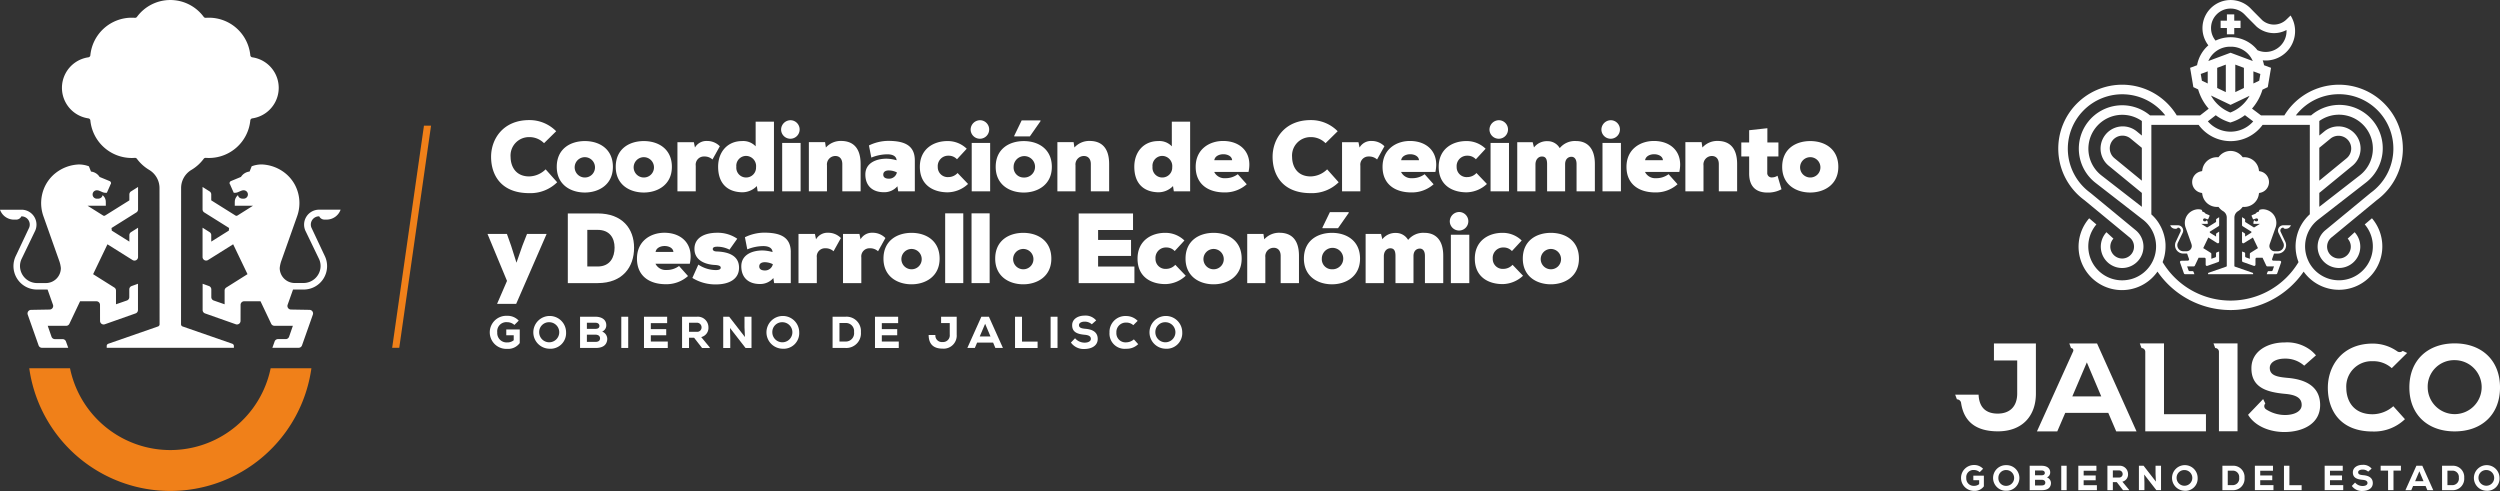 <svg xmlns="http://www.w3.org/2000/svg" xmlns:xlink="http://www.w3.org/1999/xlink" width="528.954" height="103.881" viewBox="0 0 528.954 103.881">
  <rect x="0" y="0" width="528.954" height="103.881" fill="#333333" stroke="none"/>
  <defs>
    <clipPath id="clip-path">
      <rect id="Rectángulo_44" data-name="Rectángulo 44" width="388.954" height="103.881" fill="#fff"/>
    </clipPath>
    <clipPath id="clip-path-2">
      <rect id="Rectángulo_46" data-name="Rectángulo 46" width="115.272" height="103.881" fill="#fff"/>
    </clipPath>
  </defs>
  <g id="Grupo_27" data-name="Grupo 27" transform="translate(-592.316 -3952.238)">
    <g id="Grupo_24" data-name="Grupo 24" transform="translate(592.316 3952.238)">
      <g id="Grupo_23" data-name="Grupo 23" clip-path="url(#clip-path)">
        <path id="Trazado_71" data-name="Trazado 71" d="M150.72,46.593a8.058,8.058,0,0,1-5.917,2.3c-5.79,0-8.043-3.643-8.064-7.644-.021-3.79,2.527-7.812,8.064-7.812a7.9,7.9,0,0,1,5.707,2.359l-2.569,2.527a4.337,4.337,0,0,0-3.138-1.285,3.9,3.9,0,0,0-3.937,4.233c.021,1.916,1.032,4.085,3.937,4.085a5.1,5.1,0,0,0,3.475-1.5Z" transform="translate(-32.833 -8.028)" fill="#fff"/>
        <path id="Trazado_72" data-name="Trazado 72" d="M166.9,44.734c0,3.79-3.011,5.432-5.938,5.432-2.99,0-5.938-1.643-5.938-5.432,0-3.853,2.927-5.454,5.938-5.454,3.074,0,5.938,1.663,5.938,5.454m-3.79,0a2.15,2.15,0,1,0-2.147,2.253,2.133,2.133,0,0,0,2.147-2.253" transform="translate(-37.223 -9.432)" fill="#fff"/>
        <path id="Trazado_73" data-name="Trazado 73" d="M183.325,44.734c0,3.79-3.011,5.432-5.938,5.432-2.99,0-5.939-1.643-5.939-5.432,0-3.853,2.927-5.454,5.939-5.454,3.074,0,5.938,1.663,5.938,5.454m-3.79,0a2.15,2.15,0,1,0-2.147,2.253,2.133,2.133,0,0,0,2.147-2.253" transform="translate(-41.168 -9.432)" fill="#fff"/>
        <path id="Trazado_74" data-name="Trazado 74" d="M192.1,39.505l.232,1.137a2.787,2.787,0,0,1,2.527-1.39,3.762,3.762,0,0,1,2.737,1.116l-1.558,2.8a2.468,2.468,0,0,0-1.748-.631A1.73,1.73,0,0,0,192.5,44.5v5.411h-3.875v-10.4Z" transform="translate(-45.292 -9.425)" fill="#fff"/>
        <path id="Trazado_75" data-name="Trazado 75" d="M207.893,33.876h3.875V48.615h-3.454l-.169-1.116a4.285,4.285,0,0,1-3.432,1.306c-3.052-.19-4.758-2.106-4.758-5.391,0-3.179,2.021-5.432,5.054-5.432a3.6,3.6,0,0,1,2.885,1.116Zm-4.085,9.539a2.067,2.067,0,0,0,2.084,2.274,2.093,2.093,0,0,0,2.085-2.169,2.159,2.159,0,0,0-2.085-2.4,2.085,2.085,0,0,0-2.084,2.3" transform="translate(-48.012 -8.134)" fill="#fff"/>
        <path id="Trazado_76" data-name="Trazado 76" d="M219.68,33.488a1.961,1.961,0,1,1-2.19,1.958,2,2,0,0,1,2.19-1.958m1.937,4.8h-3.9V48.523h3.9Z" transform="translate(-52.223 -8.041)" fill="#fff"/>
        <path id="Trazado_77" data-name="Trazado 77" d="M232.294,49.906V44.158c0-1.284-.737-1.726-1.453-1.726a1.786,1.786,0,0,0-1.79,2v5.475h-3.832V39.5h3.432l.169,1.137a4.22,4.22,0,0,1,3.284-1.39c2.19.021,4.065,1.179,4.065,4.885v5.77Z" transform="translate(-54.079 -9.425)" fill="#fff"/>
        <path id="Trazado_78" data-name="Trazado 78" d="M251.418,43.351V49.9H247.9l-.169-1.074a3.641,3.641,0,0,1-2.843,1.264c-2.527,0-3.937-1.454-3.937-3.749,0-2.4,2.211-3.348,4.505-3.348a8.321,8.321,0,0,1,2.106.337c-.063-.948-.947-1.264-1.979-1.264a9.165,9.165,0,0,0-3.369.695l-.505-2.568a9.5,9.5,0,0,1,4-.969c3.159,0,5.706.716,5.706,4.127m-5.474,3.875a1.689,1.689,0,0,0,1.685-1.327,3.888,3.888,0,0,0-1.706-.421c-.737,0-1.179.316-1.179.885,0,.716.674.863,1.2.863" transform="translate(-57.857 -9.418)" fill="#fff"/>
        <path id="Trazado_79" data-name="Trazado 79" d="M266.326,48.354a6.455,6.455,0,0,1-4.3,1.769c-3.032,0-5.9-1.5-5.9-5.391,0-3.79,2.907-5.454,5.833-5.454a5.745,5.745,0,0,1,4.085,1.622l-2.064,2.232a2.36,2.36,0,0,0-1.79-.758,2.2,2.2,0,0,0-2.274,2.379,2.1,2.1,0,0,0,2.254,2.147,2.623,2.623,0,0,0,1.936-.863Z" transform="translate(-61.502 -9.431)" fill="#fff"/>
        <path id="Trazado_80" data-name="Trazado 80" d="M272.453,33.488a1.961,1.961,0,1,1-2.19,1.958,2,2,0,0,1,2.19-1.958m1.937,4.8h-3.9V48.523h3.9Z" transform="translate(-64.894 -8.041)" fill="#fff"/>
        <path id="Trazado_81" data-name="Trazado 81" d="M283.182,37.9c3.074,0,5.938,1.663,5.938,5.454s-3.011,5.432-5.938,5.432c-2.99,0-5.939-1.643-5.939-5.432,0-3.853,2.927-5.454,5.939-5.454m0,7.707a2.267,2.267,0,1,0-2.148-2.253,2.119,2.119,0,0,0,2.148,2.253m3.537-12.087h-3.98l-1.579,3.264v.126h3.305l2.253-3.221Z" transform="translate(-66.571 -8.048)" fill="#fff"/>
        <path id="Trazado_82" data-name="Trazado 82" d="M301.494,49.906V44.158c0-1.284-.737-1.726-1.453-1.726a1.786,1.786,0,0,0-1.79,2v5.475h-3.833V39.5h3.433l.168,1.137a4.221,4.221,0,0,1,3.285-1.39c2.19.021,4.064,1.179,4.064,4.885v5.77Z" transform="translate(-70.694 -9.425)" fill="#fff"/>
        <path id="Trazado_83" data-name="Trazado 83" d="M323.772,33.876h3.875V48.615h-3.454l-.169-1.116a4.285,4.285,0,0,1-3.432,1.306c-3.052-.19-4.758-2.106-4.758-5.391,0-3.179,2.021-5.432,5.054-5.432a3.6,3.6,0,0,1,2.885,1.116Zm-4.085,9.539a2.067,2.067,0,0,0,2.084,2.274,2.093,2.093,0,0,0,2.085-2.169,2.159,2.159,0,0,0-2.085-2.4,2.085,2.085,0,0,0-2.084,2.3" transform="translate(-75.836 -8.134)" fill="#fff"/>
        <path id="Trazado_84" data-name="Trazado 84" d="M344.107,45.8h-7.264a2.39,2.39,0,0,0,2.316,1.327,4.312,4.312,0,0,0,2.675-.843l1.894,2.127a6.882,6.882,0,0,1-4.738,1.726c-3.284,0-6.064-1.622-6.064-5.411s2.969-5.475,5.79-5.475c3.685,0,6.275,2.443,5.391,6.549m-3.474-2.485c-.106-1.642-3.516-1.706-3.769,0Z" transform="translate(-79.941 -9.425)" fill="#fff"/>
        <path id="Trazado_85" data-name="Trazado 85" d="M368.321,46.593a8.057,8.057,0,0,1-5.917,2.3c-5.79,0-8.043-3.643-8.064-7.644-.021-3.79,2.527-7.812,8.064-7.812a7.9,7.9,0,0,1,5.707,2.359l-2.569,2.527a4.337,4.337,0,0,0-3.138-1.285,3.9,3.9,0,0,0-3.937,4.233c.021,1.916,1.031,4.085,3.937,4.085a5.1,5.1,0,0,0,3.475-1.5Z" transform="translate(-85.082 -8.028)" fill="#fff"/>
        <path id="Trazado_86" data-name="Trazado 86" d="M377.15,39.505l.232,1.137a2.787,2.787,0,0,1,2.527-1.39,3.762,3.762,0,0,1,2.737,1.116l-1.558,2.8a2.468,2.468,0,0,0-1.748-.631,1.73,1.73,0,0,0-1.79,1.958v5.411h-3.874v-10.4Z" transform="translate(-89.725 -9.425)" fill="#fff"/>
        <path id="Trazado_87" data-name="Trazado 87" d="M396.132,45.8h-7.264a2.39,2.39,0,0,0,2.316,1.327,4.31,4.31,0,0,0,2.674-.843l1.9,2.127a6.882,6.882,0,0,1-4.738,1.726c-3.284,0-6.064-1.622-6.064-5.411s2.969-5.475,5.791-5.475c3.685,0,6.274,2.443,5.39,6.549m-3.474-2.485c-.106-1.642-3.517-1.706-3.769,0Z" transform="translate(-92.433 -9.425)" fill="#fff"/>
        <path id="Trazado_88" data-name="Trazado 88" d="M410.794,48.354a6.455,6.455,0,0,1-4.3,1.769c-3.032,0-5.9-1.5-5.9-5.391,0-3.79,2.907-5.454,5.833-5.454A5.745,5.745,0,0,1,410.52,40.9l-2.064,2.232a2.36,2.36,0,0,0-1.79-.758,2.2,2.2,0,0,0-2.274,2.379,2.1,2.1,0,0,0,2.254,2.147,2.623,2.623,0,0,0,1.936-.863Z" transform="translate(-96.191 -9.431)" fill="#fff"/>
        <path id="Trazado_89" data-name="Trazado 89" d="M416.92,33.488a1.961,1.961,0,1,1-2.19,1.958,2,2,0,0,1,2.19-1.958m1.938,4.8h-3.9V48.523h3.9Z" transform="translate(-99.583 -8.041)" fill="#fff"/>
        <path id="Trazado_90" data-name="Trazado 90" d="M428.776,49.913v-5.77c0-1.2-.4-1.6-1.094-1.6-.654,0-1.348.526-1.369,1.663v5.706h-3.853v-10.4h3.264L426,40.627A3.451,3.451,0,0,1,428.86,39.3a2.935,2.935,0,0,1,2.59,1.474,4.122,4.122,0,0,1,3.453-1.5c2.253,0,3.98,1.39,3.98,4.844v5.79h-3.875v-5.77c0-1.094-.505-1.536-1.074-1.536-.653,0-1.347.442-1.347,1.579v5.727Z" transform="translate(-101.439 -9.431)" fill="#fff"/>
        <path id="Trazado_91" data-name="Trazado 91" d="M448.085,33.488a1.961,1.961,0,1,1-2.19,1.958,2,2,0,0,1,2.19-1.958m1.938,4.8h-3.9V48.523h3.9Z" transform="translate(-107.066 -8.041)" fill="#fff"/>
        <path id="Trazado_92" data-name="Trazado 92" d="M464.057,45.8h-7.264a2.39,2.39,0,0,0,2.316,1.327,4.312,4.312,0,0,0,2.675-.843l1.894,2.127a6.881,6.881,0,0,1-4.737,1.726c-3.285,0-6.065-1.622-6.065-5.411s2.97-5.475,5.791-5.475c3.685,0,6.274,2.443,5.39,6.549m-3.474-2.485c-.106-1.642-3.516-1.706-3.768,0Z" transform="translate(-108.742 -9.425)" fill="#fff"/>
        <path id="Trazado_93" data-name="Trazado 93" d="M476.351,49.906V44.158c0-1.284-.737-1.726-1.453-1.726a1.786,1.786,0,0,0-1.79,2v5.475h-3.833V39.5h3.433l.168,1.137a4.221,4.221,0,0,1,3.285-1.39c2.19.021,4.064,1.179,4.064,4.885v5.77Z" transform="translate(-112.68 -9.425)" fill="#fff"/>
        <path id="Trazado_94" data-name="Trazado 94" d="M490.362,35.7v3.011H492.7v2.969H490.34V45.1a.924.924,0,0,0,1.032,1.011,2.193,2.193,0,0,0,1.137-.358l.843,2.863a5.97,5.97,0,0,1-2.99.7c-2.064,0-3.917-.948-3.853-4.211V41.685h-1.663V38.716h1.663v-2.59Z" transform="translate(-116.419 -8.573)" fill="#fff"/>
        <path id="Trazado_95" data-name="Trazado 95" d="M508.106,44.734c0,3.79-3.011,5.432-5.938,5.432-2.99,0-5.938-1.643-5.938-5.432,0-3.853,2.927-5.454,5.938-5.454,3.074,0,5.938,1.663,5.938,5.454m-3.79,0a2.15,2.15,0,1,0-2.147,2.253,2.133,2.133,0,0,0,2.147-2.253" transform="translate(-119.152 -9.432)" fill="#fff"/>
        <path id="Trazado_96" data-name="Trazado 96" d="M148.248,65.14l-6.443,14.8h-4.043l2.106-4.864-4.127-9.939h4.106l.884,2.485,1.138,3.6,1.264-3.622.968-2.464Z" transform="translate(-32.594 -15.641)" fill="#fff"/>
        <path id="Trazado_97" data-name="Trazado 97" d="M164.414,59.431c5.2,0,7.707,3.2,7.707,7.265s-2.422,7.474-7.707,7.474H158.1V59.431Zm-2.19,11.224h2.19c2.654,0,3.58-1.979,3.58-4s-1.032-3.748-3.58-3.748h-2.19Z" transform="translate(-37.961 -14.27)" fill="#fff"/>
        <path id="Trazado_98" data-name="Trazado 98" d="M188.531,71.356h-7.264a2.39,2.39,0,0,0,2.316,1.327,4.31,4.31,0,0,0,2.674-.843l1.9,2.127a6.882,6.882,0,0,1-4.738,1.726c-3.284,0-6.064-1.621-6.064-5.412s2.969-5.474,5.791-5.474c3.685,0,6.274,2.442,5.39,6.549m-3.474-2.485c-.106-1.642-3.517-1.705-3.769,0Z" transform="translate(-42.584 -15.561)" fill="#fff"/>
        <path id="Trazado_99" data-name="Trazado 99" d="M194.044,71.546a6.774,6.774,0,0,0,3.685,1.158c.7,0,1.053-.169,1.053-.505s-.337-.505-1.095-.569c-2.021-.063-4.464-.884-4.464-3.41,0-2.506,2.359-3.411,4.8-3.411a7.282,7.282,0,0,1,4.253,1.263l-1.642,2.316a5.622,5.622,0,0,0-2.611-.631c-.547,0-.926.126-.926.505,0,.189.147.484.779.505,2.169.063,4.78.674,4.78,3.432,0,2.568-2.337,3.537-4.843,3.537a9.24,9.24,0,0,1-5.033-1.369Z" transform="translate(-46.289 -15.561)" fill="#fff"/>
        <path id="Trazado_100" data-name="Trazado 100" d="M216.875,68.906v6.549h-3.518l-.169-1.074a3.636,3.636,0,0,1-2.841,1.264c-2.527,0-3.938-1.454-3.938-3.749,0-2.4,2.211-3.348,4.506-3.348a8.355,8.355,0,0,1,2.106.337c-.064-.948-.948-1.264-1.979-1.264a9.165,9.165,0,0,0-3.369.695l-.5-2.568a9.5,9.5,0,0,1,4-.969c3.159,0,5.707.716,5.707,4.127M211.4,72.781a1.688,1.688,0,0,0,1.684-1.327,3.886,3.886,0,0,0-1.7-.421c-.737,0-1.179.316-1.179.884,0,.716.674.863,1.2.863" transform="translate(-49.562 -15.554)" fill="#fff"/>
        <path id="Trazado_101" data-name="Trazado 101" d="M225.813,65.059l.231,1.138a2.787,2.787,0,0,1,2.527-1.39,3.761,3.761,0,0,1,2.737,1.116l-1.558,2.8A2.469,2.469,0,0,0,228,68.091a1.73,1.73,0,0,0-1.79,1.958v5.412h-3.875v-10.4Z" transform="translate(-53.387 -15.561)" fill="#fff"/>
        <path id="Trazado_102" data-name="Trazado 102" d="M238.2,65.059l.232,1.138a2.785,2.785,0,0,1,2.527-1.39,3.761,3.761,0,0,1,2.737,1.116l-1.558,2.8a2.469,2.469,0,0,0-1.748-.632,1.73,1.73,0,0,0-1.79,1.958v5.412h-3.875v-10.4Z" transform="translate(-56.36 -15.561)" fill="#fff"/>
        <path id="Trazado_103" data-name="Trazado 103" d="M257.872,70.289c0,3.79-3.011,5.432-5.938,5.432-2.99,0-5.939-1.642-5.939-5.432,0-3.853,2.927-5.454,5.939-5.454,3.074,0,5.938,1.664,5.938,5.454m-3.79,0a2.15,2.15,0,1,0-2.147,2.253,2.133,2.133,0,0,0,2.147-2.253" transform="translate(-59.067 -15.568)" fill="#fff"/>
        <rect id="Rectángulo_40" data-name="Rectángulo 40" width="3.832" height="14.761" transform="translate(199.98 45.139)" fill="#fff"/>
        <rect id="Rectángulo_41" data-name="Rectángulo 41" width="3.832" height="14.761" transform="translate(205.559 45.139)" fill="#fff"/>
        <path id="Trazado_104" data-name="Trazado 104" d="M288.981,70.289c0,3.79-3.012,5.432-5.938,5.432-2.99,0-5.939-1.642-5.939-5.432,0-3.853,2.927-5.454,5.939-5.454,3.074,0,5.938,1.664,5.938,5.454m-3.79,0a2.15,2.15,0,1,0-2.147,2.253,2.133,2.133,0,0,0,2.147-2.253" transform="translate(-66.537 -15.568)" fill="#fff"/>
        <path id="Trazado_105" data-name="Trazado 105" d="M312.139,74.171H300.347V59.431h11.5v3.5h-7.391v2.106h6.97v3.39h-6.97v2.233h7.686Z" transform="translate(-72.118 -14.27)" fill="#fff"/>
        <path id="Trazado_106" data-name="Trazado 106" d="M326.939,73.91a6.458,6.458,0,0,1-4.3,1.768c-3.032,0-5.9-1.495-5.9-5.391,0-3.79,2.907-5.453,5.833-5.453a5.747,5.747,0,0,1,4.085,1.621L324.6,68.688a2.358,2.358,0,0,0-1.789-.758,2.2,2.2,0,0,0-2.274,2.379,2.1,2.1,0,0,0,2.253,2.148,2.627,2.627,0,0,0,1.938-.863Z" transform="translate(-76.056 -15.568)" fill="#fff"/>
        <path id="Trazado_107" data-name="Trazado 107" d="M341.976,70.289c0,3.79-3.011,5.432-5.938,5.432-2.99,0-5.938-1.642-5.938-5.432,0-3.853,2.927-5.454,5.938-5.454,3.074,0,5.938,1.664,5.938,5.454m-3.79,0a2.15,2.15,0,1,0-2.147,2.253,2.133,2.133,0,0,0,2.147-2.253" transform="translate(-79.262 -15.568)" fill="#fff"/>
        <path id="Trazado_108" data-name="Trazado 108" d="M354.351,75.461V69.713c0-1.284-.737-1.726-1.453-1.726a1.786,1.786,0,0,0-1.79,2v5.475h-3.832v-10.4h3.432l.169,1.138a4.219,4.219,0,0,1,3.284-1.39c2.19.021,4.065,1.179,4.065,4.885v5.769Z" transform="translate(-83.386 -15.561)" fill="#fff"/>
        <path id="Trazado_109" data-name="Trazado 109" d="M369,63.451c3.074,0,5.938,1.663,5.938,5.453s-3.011,5.433-5.938,5.433c-2.99,0-5.939-1.642-5.939-5.433,0-3.853,2.927-5.453,5.939-5.453m0,7.707a2.267,2.267,0,1,0-2.148-2.254A2.119,2.119,0,0,0,369,71.158m3.537-12.087h-3.98l-1.579,3.264v.126h3.306l2.253-3.221Z" transform="translate(-87.178 -14.184)" fill="#fff"/>
        <path id="Trazado_110" data-name="Trazado 110" d="M386.559,75.468V69.7c0-1.2-.4-1.6-1.094-1.6-.654,0-1.348.527-1.369,1.664v5.706h-3.853v-10.4h3.264l.274,1.116a3.451,3.451,0,0,1,2.863-1.327,2.935,2.935,0,0,1,2.59,1.474,4.122,4.122,0,0,1,3.453-1.5c2.253,0,3.979,1.39,3.979,4.844v5.79h-3.875V69.7c0-1.1-.505-1.537-1.074-1.537-.653,0-1.347.441-1.347,1.579v5.727Z" transform="translate(-91.302 -15.568)" fill="#fff"/>
        <path id="Trazado_111" data-name="Trazado 111" d="M405.867,59.044A1.961,1.961,0,1,1,403.678,61a2,2,0,0,1,2.189-1.957m1.938,4.8h-3.9V74.078h3.9Z" transform="translate(-96.929 -14.177)" fill="#fff"/>
        <path id="Trazado_112" data-name="Trazado 112" d="M420.85,73.91a6.458,6.458,0,0,1-4.3,1.768c-3.032,0-5.9-1.495-5.9-5.391,0-3.79,2.907-5.453,5.833-5.453a5.747,5.747,0,0,1,4.085,1.621l-2.064,2.233a2.358,2.358,0,0,0-1.79-.758,2.2,2.2,0,0,0-2.274,2.379,2.1,2.1,0,0,0,2.253,2.148,2.626,2.626,0,0,0,1.938-.863Z" transform="translate(-98.605 -15.568)" fill="#fff"/>
        <path id="Trazado_113" data-name="Trazado 113" d="M435.887,70.289c0,3.79-3.011,5.432-5.938,5.432-2.99,0-5.939-1.642-5.939-5.432,0-3.853,2.927-5.454,5.939-5.454,3.074,0,5.938,1.664,5.938,5.454m-3.79,0a2.15,2.15,0,1,0-2.147,2.253,2.133,2.133,0,0,0,2.147-2.253" transform="translate(-101.811 -15.568)" fill="#fff"/>
        <path id="Trazado_114" data-name="Trazado 114" d="M141.625,89.865a2.329,2.329,0,0,0-1.548-.585A1.927,1.927,0,0,0,138,91.441a1.979,1.979,0,0,0,2.077,2.124,2.122,2.122,0,0,0,1.406-.462V92.045h-1.576V90.818h2.85V93.7a3.066,3.066,0,0,1-2.69,1.226,3.5,3.5,0,1,1,.01-6.993,3.217,3.217,0,0,1,2.464,1.019Z" transform="translate(-32.789 -21.113)" fill="#fff"/>
        <path id="Trazado_115" data-name="Trazado 115" d="M151.795,94.908a3.465,3.465,0,1,1,3.568-3.464,3.3,3.3,0,0,1-3.568,3.464m0-5.606a2.073,2.073,0,0,0-2.123,2.142,2.123,2.123,0,1,0,2.123-2.142" transform="translate(-35.592 -21.126)" fill="#fff"/>
        <path id="Trazado_116" data-name="Trazado 116" d="M164.767,88.191c1.255,0,2.293.566,2.293,1.793a1.413,1.413,0,0,1-.878,1.35,1.668,1.668,0,0,1,1.047,1.916c-.2,1.067-1.085,1.548-2.407,1.548h-3.312V88.191Zm-1.812,2.567h1.793c.576,0,.859-.236.859-.622s-.283-.67-.84-.67h-1.812Zm0,2.756h1.812c.66,0,.972-.293.972-.755s-.34-.774-.991-.774h-1.793Z" transform="translate(-38.781 -21.176)" fill="#fff"/>
        <rect id="Rectángulo_42" data-name="Rectángulo 42" width="1.463" height="6.606" transform="translate(131.456 67.015)" fill="#fff"/>
        <path id="Trazado_117" data-name="Trazado 117" d="M184.343,94.8h-5.03V88.192h4.9v1.35h-3.454v1.274h3.256v1.293h-3.256v1.331h3.587Z" transform="translate(-43.056 -21.176)" fill="#fff"/>
        <path id="Trazado_118" data-name="Trazado 118" d="M195.776,94.8h-1.633l-1.689-2.17h-1.067V94.8h-1.472V88.191h3.133a2.238,2.238,0,0,1,2.445,2.227,1.987,1.987,0,0,1-1.529,2.077l1.812,2.189Zm-4.389-5.342v1.926h1.68a.918.918,0,0,0,.972-.926.971.971,0,0,0-.991-1Z" transform="translate(-45.602 -21.176)" fill="#fff"/>
        <path id="Trazado_119" data-name="Trazado 119" d="M205.969,92.486l-.094-2.076V88.192h1.482V94.8h-1.264l-3.285-4.228.057,2.17V94.8h-1.492V88.192h1.265Z" transform="translate(-48.353 -21.176)" fill="#fff"/>
        <path id="Trazado_120" data-name="Trazado 120" d="M216.709,94.908a3.465,3.465,0,1,1,3.568-3.464,3.3,3.3,0,0,1-3.568,3.464m0-5.606a2.073,2.073,0,0,0-2.123,2.142,2.123,2.123,0,1,0,2.123-2.142" transform="translate(-51.178 -21.126)" fill="#fff"/>
        <path id="Trazado_121" data-name="Trazado 121" d="M234.534,88.191a3.044,3.044,0,0,1,3.284,3.256,3.1,3.1,0,0,1-3.284,3.35h-2.709V88.191Zm-1.255,5.247h1.255a1.762,1.762,0,0,0,1.831-2.011,1.713,1.713,0,0,0-1.831-1.906h-1.255Z" transform="translate(-55.665 -21.176)" fill="#fff"/>
        <path id="Trazado_122" data-name="Trazado 122" d="M248.661,94.8h-5.03V88.192h4.9v1.35h-3.454v1.274h3.256v1.293h-3.256v1.331h3.587Z" transform="translate(-58.5 -21.176)" fill="#fff"/>
        <path id="Trazado_123" data-name="Trazado 123" d="M260,92.051a1.368,1.368,0,0,0,1.5,1.491,1.424,1.424,0,0,0,1.539-1.585V89.531h-1.831v-1.34h3.3v3.775a2.766,2.766,0,0,1-2.992,2.973c-1.85,0-2.926-.878-2.945-2.888Z" transform="translate(-62.089 -21.176)" fill="#fff"/>
        <path id="Trazado_124" data-name="Trazado 124" d="M274.8,93.665h-3.388l-.481,1.132h-1.586l2.964-6.606h1.6l2.964,6.606h-1.6Zm-1.689-3.983-1.142,2.681h2.274Z" transform="translate(-64.673 -21.176)" fill="#fff"/>
        <path id="Trazado_125" data-name="Trazado 125" d="M284.1,88.191v5.257h3.3V94.8h-4.775V88.191Z" transform="translate(-67.863 -21.176)" fill="#fff"/>
        <rect id="Rectángulo_43" data-name="Rectángulo 43" width="1.463" height="6.606" transform="translate(222.29 67.015)" fill="#fff"/>
        <path id="Trazado_126" data-name="Trazado 126" d="M302.6,89.712a2.2,2.2,0,0,0-1.529-.556c-.651,0-1.179.274-1.179.726,0,.6.575.717,1.425.793,1.3.112,2.539.612,2.539,2.142,0,1.472-1.359,2.114-2.784,2.124a3.3,3.3,0,0,1-2.888-1.359l.877-.916a2.627,2.627,0,0,0,2.02.934c.784,0,1.321-.311,1.321-.783.01-.557-.434-.812-1.331-.888-1.4-.132-2.643-.481-2.624-2.039.009-1.312,1.255-2.01,2.615-2.01a2.906,2.906,0,0,1,2.463,1.02Z" transform="translate(-71.598 -21.102)" fill="#fff"/>
        <path id="Trazado_127" data-name="Trazado 127" d="M315,93.948a3.494,3.494,0,0,1-2.539.972,3.209,3.209,0,0,1-3.53-3.426,3.351,3.351,0,0,1,3.53-3.5,3.4,3.4,0,0,1,2.426,1.02l-.925.916a2.156,2.156,0,0,0-1.5-.548,2,2,0,0,0-2.077,2.124,1.931,1.931,0,0,0,2.077,2.057,2.5,2.5,0,0,0,1.623-.632Z" transform="translate(-74.179 -21.128)" fill="#fff"/>
        <path id="Trazado_128" data-name="Trazado 128" d="M323.361,94.908a3.465,3.465,0,1,1,3.568-3.464,3.3,3.3,0,0,1-3.568,3.464m0-5.606a2.073,2.073,0,0,0-2.123,2.142,2.123,2.123,0,1,0,2.123-2.142" transform="translate(-76.787 -21.126)" fill="#fff"/>
        <path id="Trazado_129" data-name="Trazado 129" d="M109.245,81.632l-.052.359h1.5l6.728-47h-1.5Z" transform="translate(-26.219 -8.402)" fill="#f08019"/>
        <path id="Trazado_130" data-name="Trazado 130" d="M81.051,56.768h.033a1.23,1.23,0,0,0,1.1.694l.466,0a3.149,3.149,0,0,0,2.957-2.1H81.057a3.162,3.162,0,0,0-2.8,4.654l2.816,5.838a3.564,3.564,0,0,1,.3,1.464,3.628,3.628,0,0,1-3.653,3.559H75.9a3.174,3.174,0,0,1-3.174-3.174,6.39,6.39,0,0,1,.346-1.529l3.331-9.4a8.263,8.263,0,0,0-.471-6.679,8.022,8.022,0,0,0-2.12-2.514,8.478,8.478,0,0,0-4.89-1.79,5.973,5.973,0,0,0-2.131.391l-.442,1.113a2.46,2.46,0,0,0-1.819,1.135l-2.134.881a.477.477,0,0,0-.281.432.47.47,0,0,0,.187.375.113.113,0,0,0,0,.1l.691,1.557a1.733,1.733,0,0,0,.947-.14c.685-.291.828-.378,1.158-.378a.887.887,0,0,1,.049,1.773h-.287a1.072,1.072,0,0,1-.54-.144.809.809,0,0,1-.419-.6,1.81,1.81,0,0,0-.679,1.337c-.008.247-.008.556-.008.906h3.855L63.783,56.6a.393.393,0,0,1-.419,0l-5.126-3.213V52.133a.755.755,0,0,0-.353-.64L56.4,50.555V55.3a.756.756,0,0,0,.355.641l5.265,3.3a3.825,3.825,0,0,0-.055.543l-3.726,2.334V60.751a.755.755,0,0,0-.353-.64L56.4,59.173v6.2a.757.757,0,0,0,1.159.641l5.315-3.331,3.036,6.321L61.42,71.831a.758.758,0,0,0-.354.641v2.907l-2.306-.8a.756.756,0,0,1-.508-.715V72.23a.757.757,0,0,0-.5-.712l-1.337-.481v5.557a.757.757,0,0,0,.508.715l6.5,2.294a.757.757,0,0,0,1.014-.712l.008-3.407a.757.757,0,0,1,.757-.742h3.46L70.921,79.5a.757.757,0,0,0,.682.429h3.907l-.8,2.307a.757.757,0,0,1-.715.508H72.362a.757.757,0,0,0-.712.5l-.481,1.338h5.557a.758.758,0,0,0,.715-.508l2.294-6.5a.757.757,0,0,0-.712-1.015L75.1,76.491a.757.757,0,0,1-.7-1.01l1.142-3.221h2.179A4.958,4.958,0,0,0,82.2,65.035l-2.771-5.886a1.741,1.741,0,0,1,1.619-2.381" transform="translate(-13.542 -10.998)" fill="#fff"/>
        <path id="Trazado_131" data-name="Trazado 131" d="M53.309,72.735,42.762,69.07a.492.492,0,0,1-.32-.461L42.458,39.7a4.477,4.477,0,0,1,2.21-3.771h0a8.856,8.856,0,0,0,2.571-2.33.5.5,0,0,1,.443-.2c.22.017.442.026.666.026A8.8,8.8,0,0,0,57.1,25.478a.486.486,0,0,1,.417-.432,6.527,6.527,0,0,0,0-12.92.487.487,0,0,1-.417-.432,8.8,8.8,0,0,0-8.748-7.948c-.224,0-.447.009-.666.026a.5.5,0,0,1-.443-.2,8.775,8.775,0,0,0-14.129,0,.5.5,0,0,1-.442.2c-.22-.017-.442-.026-.666-.026a8.8,8.8,0,0,0-8.749,7.948.487.487,0,0,1-.417.432,6.527,6.527,0,0,0,0,12.92.485.485,0,0,1,.417.432A8.8,8.8,0,0,0,32,33.426c.224,0,.446-.009.666-.026a.5.5,0,0,1,.442.2,8.855,8.855,0,0,0,2.574,2.332l-.007,0a4.478,4.478,0,0,1,2.213,3.855l.017,28.822a.492.492,0,0,1-.32.461L27.039,72.735a.493.493,0,0,0-.32.461v.389l13.457,0h.016l13.433,0v-.005h0V73.2a.493.493,0,0,0-.32-.461" transform="translate(-4.139 0)" fill="#fff"/>
        <path id="Trazado_132" data-name="Trazado 132" d="M29.193,76.594V71.037l-1.338.481a.757.757,0,0,0-.5.713v1.631a.757.757,0,0,1-.508.716l-2.306.8V72.472a.758.758,0,0,0-.354-.641L19.7,69.01l3.035-6.321,5.315,3.331a.758.758,0,0,0,1.16-.642v-6.2l-1.486.938a.756.756,0,0,0-.353.64v1.366l-3.726-2.335a3.92,3.92,0,0,0-.055-.543l5.265-3.3a.758.758,0,0,0,.355-.642V50.556l-1.486.938a.757.757,0,0,0-.353.641v1.258L22.242,56.6a.393.393,0,0,1-.419,0l-3.288-2.067H22.39c0-.35,0-.659-.008-.905a1.811,1.811,0,0,0-.679-1.337.811.811,0,0,1-.419.6,1.072,1.072,0,0,1-.54.144h-.287a.887.887,0,0,1,.049-1.774c.331,0,.473.087,1.157.378a1.738,1.738,0,0,0,.948.141l.691-1.558a.113.113,0,0,0,0-.1.47.47,0,0,0-.094-.805l-2.134-.881a2.458,2.458,0,0,0-1.819-1.135l-.442-1.114a5.994,5.994,0,0,0-2.131-.391,8.472,8.472,0,0,0-4.889,1.791,8.02,8.02,0,0,0-2.12,2.513A8.263,8.263,0,0,0,9.2,56.785l3.331,9.4a6.4,6.4,0,0,1,.346,1.53,3.174,3.174,0,0,1-3.174,3.174H7.882A3.627,3.627,0,0,1,4.23,67.325a3.558,3.558,0,0,1,.3-1.464l2.816-5.839a3.162,3.162,0,0,0-2.8-4.654H0a3.147,3.147,0,0,0,2.956,2.1l.467,0a1.23,1.23,0,0,0,1.1-.694h.033a1.741,1.741,0,0,1,1.619,2.381L3.4,65.035A4.958,4.958,0,0,0,7.889,72.26h2.179l1.142,3.222a.757.757,0,0,1-.7,1.01l-3.927.07a.757.757,0,0,0-.712,1.015l2.294,6.5a.757.757,0,0,0,.715.508h5.557l-.481-1.337a.757.757,0,0,0-.712-.5H11.613a.756.756,0,0,1-.715-.508l-.8-2.306H14a.758.758,0,0,0,.682-.429l2.261-4.761h3.46a.757.757,0,0,1,.757.743l.008,3.407a.757.757,0,0,0,1.014.712l6.5-2.295a.756.756,0,0,0,.508-.715" transform="translate(0 -10.998)" fill="#fff"/>
        <path id="Trazado_133" data-name="Trazado 133" d="M59.223,102.531a21.67,21.67,0,0,1-42.454,0H8.145a30.141,30.141,0,0,0,59.7,0Z" transform="translate(-1.956 -24.619)" fill="#f08019"/>
      </g>
    </g>
    <g id="Grupo_26" data-name="Grupo 26" transform="translate(1005.998 3952.238)">
      <g id="Grupo_25" data-name="Grupo 25" clip-path="url(#clip-path-2)">
        <path id="Trazado_134" data-name="Trazado 134" d="M108.616,31.444a13.52,13.52,0,0,0-25.069-7.028H78.606L76.7,22.977a10.757,10.757,0,0,0,2.212-4.006l1.126-.537.685-4.085L79.248,13.8a8.3,8.3,0,0,0-.275-1.032,6.215,6.215,0,0,0,.624.032h.142a6.218,6.218,0,0,0,5.809-8.022,6.43,6.43,0,0,0-.685-1.5l-.894.862A3.764,3.764,0,0,1,81.345,5.2a3.778,3.778,0,0,1-2.451-.9L77.251,2.646c-.2-.2-.394-.4-.589-.6l-.223-.231a5.948,5.948,0,0,0-10.22,4.14,5.967,5.967,0,0,0,1.244,3.637A7.326,7.326,0,0,0,65.075,13.8l-1.471.548.685,4.085,1.013.483A10.72,10.72,0,0,0,67.536,23l-1.822,1.414H60.777A13.52,13.52,0,1,0,41.251,42.36L50.635,50.1l-.005.008a2.508,2.508,0,1,1-3.249.384L45.9,49.134a4.514,4.514,0,1,0,6.1-.5l-9.535-7.863-.14.17.129-.177A11.515,11.515,0,1,1,58.349,24.415H55.125A9.176,9.176,0,1,0,43.558,38.66l9.817,7.624.393.3c.054.044.106.091.158.137s.1.084.147.127.1.1.148.143.095.09.14.136.093.1.139.149.09.095.132.144.086.1.128.155.085.1.125.151.079.106.118.159.079.106.117.159.073.111.109.167.073.107.106.162.067.115.1.172.067.111.1.168.06.118.09.178.06.114.087.172.055.123.082.185.053.116.077.175.048.128.072.191.046.117.067.177.041.131.061.2.04.12.057.18.034.133.051.2.033.122.047.183.029.145.043.218c.011.057.024.113.034.17.013.079.023.158.033.237.007.053.016.1.022.157.009.084.015.169.021.253,0,.049.01.1.012.147q.011.2.011.393v.01a7.108,7.108,0,0,1-.645,2.971l-.035.078a7.171,7.171,0,1,1-11.948-7.7l-1.526-1.3A9.178,9.178,0,1,0,56.7,57.465a18.766,18.766,0,0,0,30.926.005,9.178,9.178,0,1,0,14.452-11.29l-1.525,1.3A7.171,7.171,0,1,1,88.713,55.4l-.136-.3a7.167,7.167,0,0,1,1.992-8.525l.108-.088.275-.212,9.819-7.625A9.176,9.176,0,1,0,89.2,24.415H85.975a11.515,11.515,0,1,1,15.887,16.347l-.012.007-9.534,7.863a4.513,4.513,0,1,0,6.1.5L96.943,50.49a2.508,2.508,0,1,1-3.249-.384l0-.008,9.384-7.738a13.572,13.572,0,0,0,5.543-10.916M47.6,33.476a2.688,2.688,0,0,1,3.39-4.173l2.4,1.971v6.953Zm5.793,10.284-8.6-6.679a7.172,7.172,0,0,1,8.6-11.473V28.68l-1.138-.933-.013-.011a4.694,4.694,0,0,0-5.92,7.284l.007.006,7.064,5.794v2.939Zm14.62-23.549,4.147,1.979,4.019-1.917a7.991,7.991,0,0,1-4.067,3.536,8.059,8.059,0,0,1-4.1-3.6m1.32-1.592V14.351l1.824-.68V19.49Zm3.83.871V13.671l1.824.68v4.268Zm5.065-2.417-1.235.589V15.1l1.474.55ZM69.242,3.024a4.134,4.134,0,0,1,5.895.047l.22.228c.2.21.4.42.611.627L77.636,5.6l.048.046a5.6,5.6,0,0,0,3.662,1.364A5.575,5.575,0,0,0,84,6.343c0,.06,0,.12.006.18a4.416,4.416,0,0,1-4.3,4.464,4.362,4.362,0,0,1-1.857-.366A6.923,6.923,0,0,0,76.8,9.534a7.221,7.221,0,0,0-4.639-1.657,7.346,7.346,0,0,0-3.173.716,4.153,4.153,0,0,1-.957-2.645,4.107,4.107,0,0,1,1.211-2.925M67.329,17.662l-1.235-.589-.239-1.424,1.474-.55Zm4.832-7.779a4.976,4.976,0,0,1,4.7,3.028l-4.7-1.753-4.7,1.753a4.976,4.976,0,0,1,4.7-3.028M69.03,24.38A9.537,9.537,0,0,0,71.8,25.824l.31.1.31-.1a9.44,9.44,0,0,0,2.781-1.46l1.755,1.321a6.375,6.375,0,0,1-9.6-.011ZM90.936,37.964V31.272l2.4-1.969A2.659,2.659,0,0,1,95,28.729a2.689,2.689,0,0,1,1.729,4.748l-5.789,4.748Zm0-12.363a7.172,7.172,0,0,1,8.6,11.475l-8.6,6.678V40.818L98,35.026l.007-.006a4.694,4.694,0,0,0-5.92-7.284l-.013.011-1.135.931V25.6Zm-2.005.82V45.339a9.162,9.162,0,0,0-2.388,10.115,16.768,16.768,0,0,1-28.759,0c.012-.031.023-.063.034-.094.023-.06.044-.12.065-.18.028-.08.055-.159.081-.24.02-.06.038-.121.057-.182.024-.081.047-.162.069-.243.016-.061.032-.122.048-.183.02-.082.038-.165.057-.248.013-.061.027-.122.038-.183.016-.084.031-.17.045-.255.01-.06.021-.12.029-.18.013-.089.023-.178.034-.268.006-.057.014-.114.02-.17.01-.1.016-.2.022-.3,0-.049.008-.1.01-.145.007-.148.011-.3.011-.445h0q0-.126,0-.251c0-.028,0-.056,0-.084,0-.056,0-.111-.007-.167,0-.033,0-.066-.006-.1,0-.05-.007-.1-.011-.15,0-.035-.006-.07-.009-.105s-.009-.1-.014-.143l-.013-.108c-.006-.046-.011-.093-.018-.139s-.01-.073-.015-.109-.014-.091-.021-.136-.012-.073-.018-.109L58.24,50.4l-.022-.109c-.009-.045-.018-.089-.028-.133s-.016-.072-.024-.108-.021-.089-.032-.132-.018-.071-.027-.107-.023-.087-.035-.131-.02-.071-.03-.106L58,49.443l-.032-.1c-.014-.044-.029-.088-.043-.132l-.034-.1c-.016-.045-.032-.09-.048-.134s-.023-.064-.035-.1c-.018-.047-.036-.093-.055-.14-.012-.029-.023-.059-.035-.087-.021-.052-.043-.1-.065-.154-.01-.024-.02-.048-.031-.071-.066-.149-.136-.3-.209-.442l-.035-.066q-.038-.076-.079-.15l-.046-.082c-.024-.044-.049-.088-.074-.131l-.051-.087-.074-.123L57,47.253l-.075-.118-.059-.089c-.026-.038-.051-.077-.078-.115l-.063-.089-.079-.111-.066-.089-.082-.109-.068-.087c-.028-.036-.057-.071-.086-.106l-.07-.086-.089-.105-.073-.082-.093-.1-.073-.08-.1-.1-.074-.076-.1-.1-.074-.072c-.036-.035-.073-.07-.111-.1l-.071-.067-.012-.012V26.42h10a8.378,8.378,0,0,0,13.539,0Z" transform="translate(-13.898)" fill="#fff"/>
        <path id="Trazado_135" data-name="Trazado 135" d="M93.28,9.2h1.553V7.868h1.33V6.315h-1.33V4.985H93.28v1.33H91.95V7.868h1.33Z" transform="translate(-35.789 -1.94)" fill="#fff"/>
        <path id="Trazado_136" data-name="Trazado 136" d="M103.042,72.62l-.157.395a.873.873,0,0,0-.644.4l-.756.312a.166.166,0,0,0-.034.286.04.04,0,0,0,0,.035l.245.552a.611.611,0,0,0,.336-.05c.242-.1.293-.134.41-.134a.314.314,0,0,1,.018.628h-.1a.382.382,0,0,1-.191-.051.286.286,0,0,1-.148-.214.641.641,0,0,0-.241.473c0,.088,0,.2,0,.321h1.366l-1.165.732a.139.139,0,0,1-.148,0l-1.816-1.138v-.446a.268.268,0,0,0-.125-.227l-.527-.333v1.681a.267.267,0,0,0,.126.227l1.866,1.17a1.351,1.351,0,0,0-.02.192l-1.321.828V77.78a.27.27,0,0,0-.125-.227l-.527-.332v2.2a.268.268,0,0,0,.41.228l1.884-1.181,1.076,2.24-1.59,1a.267.267,0,0,0-.126.227v1.03l-.817-.285a.267.267,0,0,1-.18-.253v-.578a.27.27,0,0,0-.178-.253l-.474-.17v1.969a.268.268,0,0,0,.18.253l2.3.813a.268.268,0,0,0,.36-.252l0-1.208a.268.268,0,0,1,.268-.263H103.7l.8,1.688a.269.269,0,0,0,.242.152h1.385l-.285.817a.268.268,0,0,1-.253.18h-.578a.269.269,0,0,0-.253.178l-.17.474h1.97a.268.268,0,0,0,.253-.18l.813-2.3a.268.268,0,0,0-.252-.36l-1.392-.025a.268.268,0,0,1-.248-.358l.4-1.142h.772a1.759,1.759,0,0,0,1.784-1.711,1.777,1.777,0,0,0-.194-.85l-.982-2.086a.617.617,0,0,1,.574-.844h.012a.437.437,0,0,0,.39.246h.165a1.116,1.116,0,0,0,1.048-.743H108.1a1.12,1.12,0,0,0-.992,1.65l1,2.069a1.265,1.265,0,0,1,.107.519,1.286,1.286,0,0,1-1.295,1.261h-.646a1.125,1.125,0,0,1-1.125-1.125,2.265,2.265,0,0,1,.123-.542l1.18-3.33a2.927,2.927,0,0,0-.167-2.367,2.852,2.852,0,0,0-.751-.891,3.006,3.006,0,0,0-1.733-.635,2.122,2.122,0,0,0-.756.139" transform="translate(-38.673 -28.211)" fill="#fff"/>
        <path id="Trazado_137" data-name="Trazado 137" d="M96.365,56.582a.171.171,0,0,1-.148-.153,3.119,3.119,0,0,0-3.1-2.817c-.08,0-.159,0-.236.01a.179.179,0,0,1-.157-.072,3.111,3.111,0,0,0-5.008,0,.179.179,0,0,1-.157.072c-.078-.006-.156-.01-.236-.01a3.119,3.119,0,0,0-3.1,2.817.171.171,0,0,1-.148.153,2.313,2.313,0,0,0,0,4.579.173.173,0,0,1,.148.153,3.119,3.119,0,0,0,3.1,2.817c.08,0,.158,0,.236-.009a.177.177,0,0,1,.157.071,3.128,3.128,0,0,0,.912.826h0a1.585,1.585,0,0,1,.784,1.366L89.416,76.6a.175.175,0,0,1-.114.164l-3.738,1.3a.174.174,0,0,0-.114.164v.138h9.537v-.138a.175.175,0,0,0-.113-.164l-3.739-1.3a.175.175,0,0,1-.114-.164l.006-10.245a1.587,1.587,0,0,1,.782-1.336,3.144,3.144,0,0,0,.912-.826.177.177,0,0,1,.157-.071q.116.009.236.009a3.119,3.119,0,0,0,3.1-2.817.173.173,0,0,1,.148-.153,2.313,2.313,0,0,0,0-4.579" transform="translate(-31.951 -20.35)" fill="#fff"/>
        <path id="Trazado_138" data-name="Trazado 138" d="M84.837,83.393V81.424l-.474.17a.269.269,0,0,0-.178.253v.578a.267.267,0,0,1-.18.253l-.817.285v-1.03a.267.267,0,0,0-.125-.227l-1.59-1,1.076-2.24,1.884,1.181a.269.269,0,0,0,.411-.228v-2.2l-.527.332a.268.268,0,0,0-.125.227v.484l-1.321-.828a1.35,1.35,0,0,0-.02-.192l1.866-1.17a.268.268,0,0,0,.126-.227V74.165l-.527.333a.267.267,0,0,0-.125.227v.446l-1.817,1.138a.139.139,0,0,1-.148,0l-1.165-.732h1.366c0-.124,0-.233,0-.321a.641.641,0,0,0-.241-.474.289.289,0,0,1-.148.214.383.383,0,0,1-.192.051h-.1a.314.314,0,0,1,.017-.628c.117,0,.167.031.41.134a.616.616,0,0,0,.336.049l.244-.552a.04.04,0,0,0,0-.035.167.167,0,0,0-.034-.286l-.756-.312a.874.874,0,0,0-.645-.4l-.156-.395a2.124,2.124,0,0,0-.756-.139,3.006,3.006,0,0,0-1.733.635,2.846,2.846,0,0,0-.752.891,2.932,2.932,0,0,0-.167,2.367l1.181,3.33a2.274,2.274,0,0,1,.122.542,1.125,1.125,0,0,1-1.125,1.125h-.646a1.286,1.286,0,0,1-1.295-1.262,1.265,1.265,0,0,1,.107-.519l1-2.069a1.121,1.121,0,0,0-.993-1.65H74.49a1.116,1.116,0,0,0,1.047.743H75.7a.437.437,0,0,0,.39-.246H76.1a.617.617,0,0,1,.574.844L75.7,79.3a1.777,1.777,0,0,0-.194.85,1.759,1.759,0,0,0,1.785,1.711h.772l.4,1.142a.269.269,0,0,1-.249.358l-1.392.025a.269.269,0,0,0-.252.36l.814,2.3a.268.268,0,0,0,.253.18h1.969l-.17-.474a.268.268,0,0,0-.252-.178h-.578a.268.268,0,0,1-.253-.18l-.284-.817h1.385a.268.268,0,0,0,.242-.152l.8-1.687h1.226A.268.268,0,0,1,81.99,83l0,1.208a.268.268,0,0,0,.36.252l2.3-.813a.268.268,0,0,0,.18-.253" transform="translate(-28.993 -28.211)" fill="#fff"/>
        <path id="Trazado_139" data-name="Trazado 139" d="M5.183,146.073a1.819,1.819,0,0,0-1.211-.458,1.507,1.507,0,0,0-1.624,1.691,1.548,1.548,0,0,0,1.624,1.661,1.66,1.66,0,0,0,1.1-.362v-.826H3.839v-.96H6.069v2.251a2.4,2.4,0,0,1-2.1.96,2.735,2.735,0,1,1,.007-5.47,2.516,2.516,0,0,1,1.926.8Zm5.617,3.934a2.71,2.71,0,1,1,0-5.418,2.71,2.71,0,1,1,0,5.418m0-4.384A1.621,1.621,0,0,0,9.14,147.3a1.6,1.6,0,0,0,1.661,1.669,1.672,1.672,0,0,0,0-3.344m7.507-.908c.982,0,1.794.443,1.794,1.4a1.106,1.106,0,0,1-.687,1.056,1.306,1.306,0,0,1,.82,1.5c-.155.834-.849,1.211-1.882,1.211H15.761v-5.167Zm-1.417,2.008h1.4c.45,0,.672-.184.672-.487s-.222-.524-.657-.524H16.89Zm0,2.155h1.417c.517,0,.76-.228.76-.59s-.266-.605-.775-.605h-1.4Zm5.551-4.163h1.144v5.167H22.441Zm7.544,5.167H26.051v-5.167h3.831v1.055h-2.7v1h2.546v1.011H27.18v1.041h2.8Zm6.806,0H35.514l-1.322-1.7h-.834v1.7H32.207v-5.167h2.451a1.751,1.751,0,0,1,1.912,1.742,1.553,1.553,0,0,1-1.2,1.624l1.417,1.713ZM33.358,145.7v1.506h1.314a.718.718,0,0,0,.76-.723.76.76,0,0,0-.775-.782Zm9.109,2.369-.074-1.624v-1.735h1.159v5.167h-.989l-2.569-3.307.045,1.7v1.609H38.872v-5.167h.989Zm6.045,1.934A2.71,2.71,0,1,1,51.3,147.3a2.579,2.579,0,0,1-2.791,2.709m0-4.384a1.621,1.621,0,0,0-1.661,1.675,1.661,1.661,0,1,0,1.661-1.675m10.143-.908a2.382,2.382,0,0,1,2.569,2.547,2.421,2.421,0,0,1-2.569,2.62H56.537v-5.167Zm-.982,4.1h.982a1.379,1.379,0,0,0,1.432-1.573,1.34,1.34,0,0,0-1.432-1.491h-.982Zm9.67,1.063H63.409v-5.167H67.24v1.055h-2.7v1h2.547v1.011H64.539v1.041h2.805Zm3.373-5.167v4.112H73.3v1.055H69.565v-5.167Zm11.39,5.167H78.172v-5.167H82v1.055H79.3v1h2.547v1.011H79.3v1.041h2.805Zm5.278-3.919a1.722,1.722,0,0,0-1.2-.436c-.509,0-.923.214-.923.569,0,.473.451.561,1.115.62,1.019.089,1.986.48,1.986,1.676,0,1.151-1.063,1.653-2.178,1.661a2.586,2.586,0,0,1-2.259-1.063l.687-.716A2.054,2.054,0,0,0,86.2,149c.613,0,1.033-.244,1.033-.613.007-.435-.34-.635-1.041-.694-1.093-.1-2.067-.377-2.052-1.595.007-1.026.982-1.572,2.045-1.572a2.275,2.275,0,0,1,1.926.8Zm4.208-.222H90.02v-1.026h4.288v1.026H92.736v4.141H91.592ZM99.528,149h-2.65l-.376.886h-1.24l2.318-5.167h1.255l2.318,5.167H99.9Zm-1.321-3.115-.894,2.1h1.779Zm6.924-1.167a2.381,2.381,0,0,1,2.569,2.547,2.421,2.421,0,0,1-2.569,2.62h-2.119v-5.167Zm-.982,4.1h.982a1.379,1.379,0,0,0,1.432-1.573,1.34,1.34,0,0,0-1.432-1.491h-.982Zm8.231,1.188a2.71,2.71,0,1,1,2.79-2.709,2.579,2.579,0,0,1-2.79,2.709m0-4.384a1.621,1.621,0,0,0-1.661,1.675,1.661,1.661,0,1,0,1.661-1.675M8.2,118.835v3.6h4.922v6.991c0,2.736-1.548,4.256-4.136,4.256-2.258,0-3.907-1.089-4.034-4H0l.366.982a.888.888,0,0,1,.88.754c.613,4.169,3.384,6.016,7.788,6.016,5.252,0,8.043-3.344,8.043-7.98V118.835Zm21.813,0H24.142l.366.982a.492.492,0,0,1,.451.691L17.3,137.442h4.3l1.684-3.911h9.109l1.677,3.911h4.3Zm-5.227,11.2,3.07-7.194,3.045,7.194Zm19.394,3.772V118.834H39.062l.366.982a.79.79,0,0,1,.79.79v16.822H53.057v-3.623Zm61.505,3.64c-5.683,0-9.591-3.521-9.591-9.3s3.908-9.323,9.591-9.323,9.591,3.547,9.591,9.323-3.908,9.3-9.591,9.3m0-15.073a5.59,5.59,0,0,0-5.709,5.776,5.709,5.709,0,1,0,5.709-5.776m-49.876-3.547H54.649l.366.982a.79.79,0,0,1,.79.79v16.823h3.933v-18.6Zm20.526,2.527a8.454,8.454,0,0,0-1.124-1.087l-.071-.054a8.24,8.24,0,0,0-5.435-1.588c-3.654,0-7,1.875-7.028,5.4-.051,4.18,3.3,5.118,7.054,5.472,2.41.2,3.6.887,3.577,2.381,0,1.267-1.446,2.1-3.552,2.1a7.05,7.05,0,0,1-.864-.057l-.164-.024a7.405,7.405,0,0,1-2.969-1.129.8.8,0,0,1-.14-1.221l-.464-.939-.827.865,0,0-2.359,2.457c1.5,2.483,4.694,3.673,7.764,3.648,3.831-.026,7.484-1.748,7.484-5.7,0-4.1-3.324-5.446-6.825-5.75-2.284-.2-3.831-.507-3.831-2.128,0-1.216,1.421-1.951,3.172-1.951a5.929,5.929,0,0,1,4.11,1.495Zm12,12.464c-4.161,0-5.557-2.938-5.582-5.523a5.362,5.362,0,0,1,5.582-5.7,5.8,5.8,0,0,1,4.034,1.47l2.259-2.232,1-.98-.948-.446a.9.9,0,0,1-1.145.1,9,9,0,0,0-5.2-1.639c-6.521,0-9.515,4.814-9.49,9.4.026,4.839,2.715,9.2,9.49,9.2a9.4,9.4,0,0,0,6.825-2.609L92.7,132.119a6.734,6.734,0,0,1-4.364,1.7" transform="translate(0 -46.171)" fill="#fff"/>
      </g>
    </g>
  </g>
</svg>
